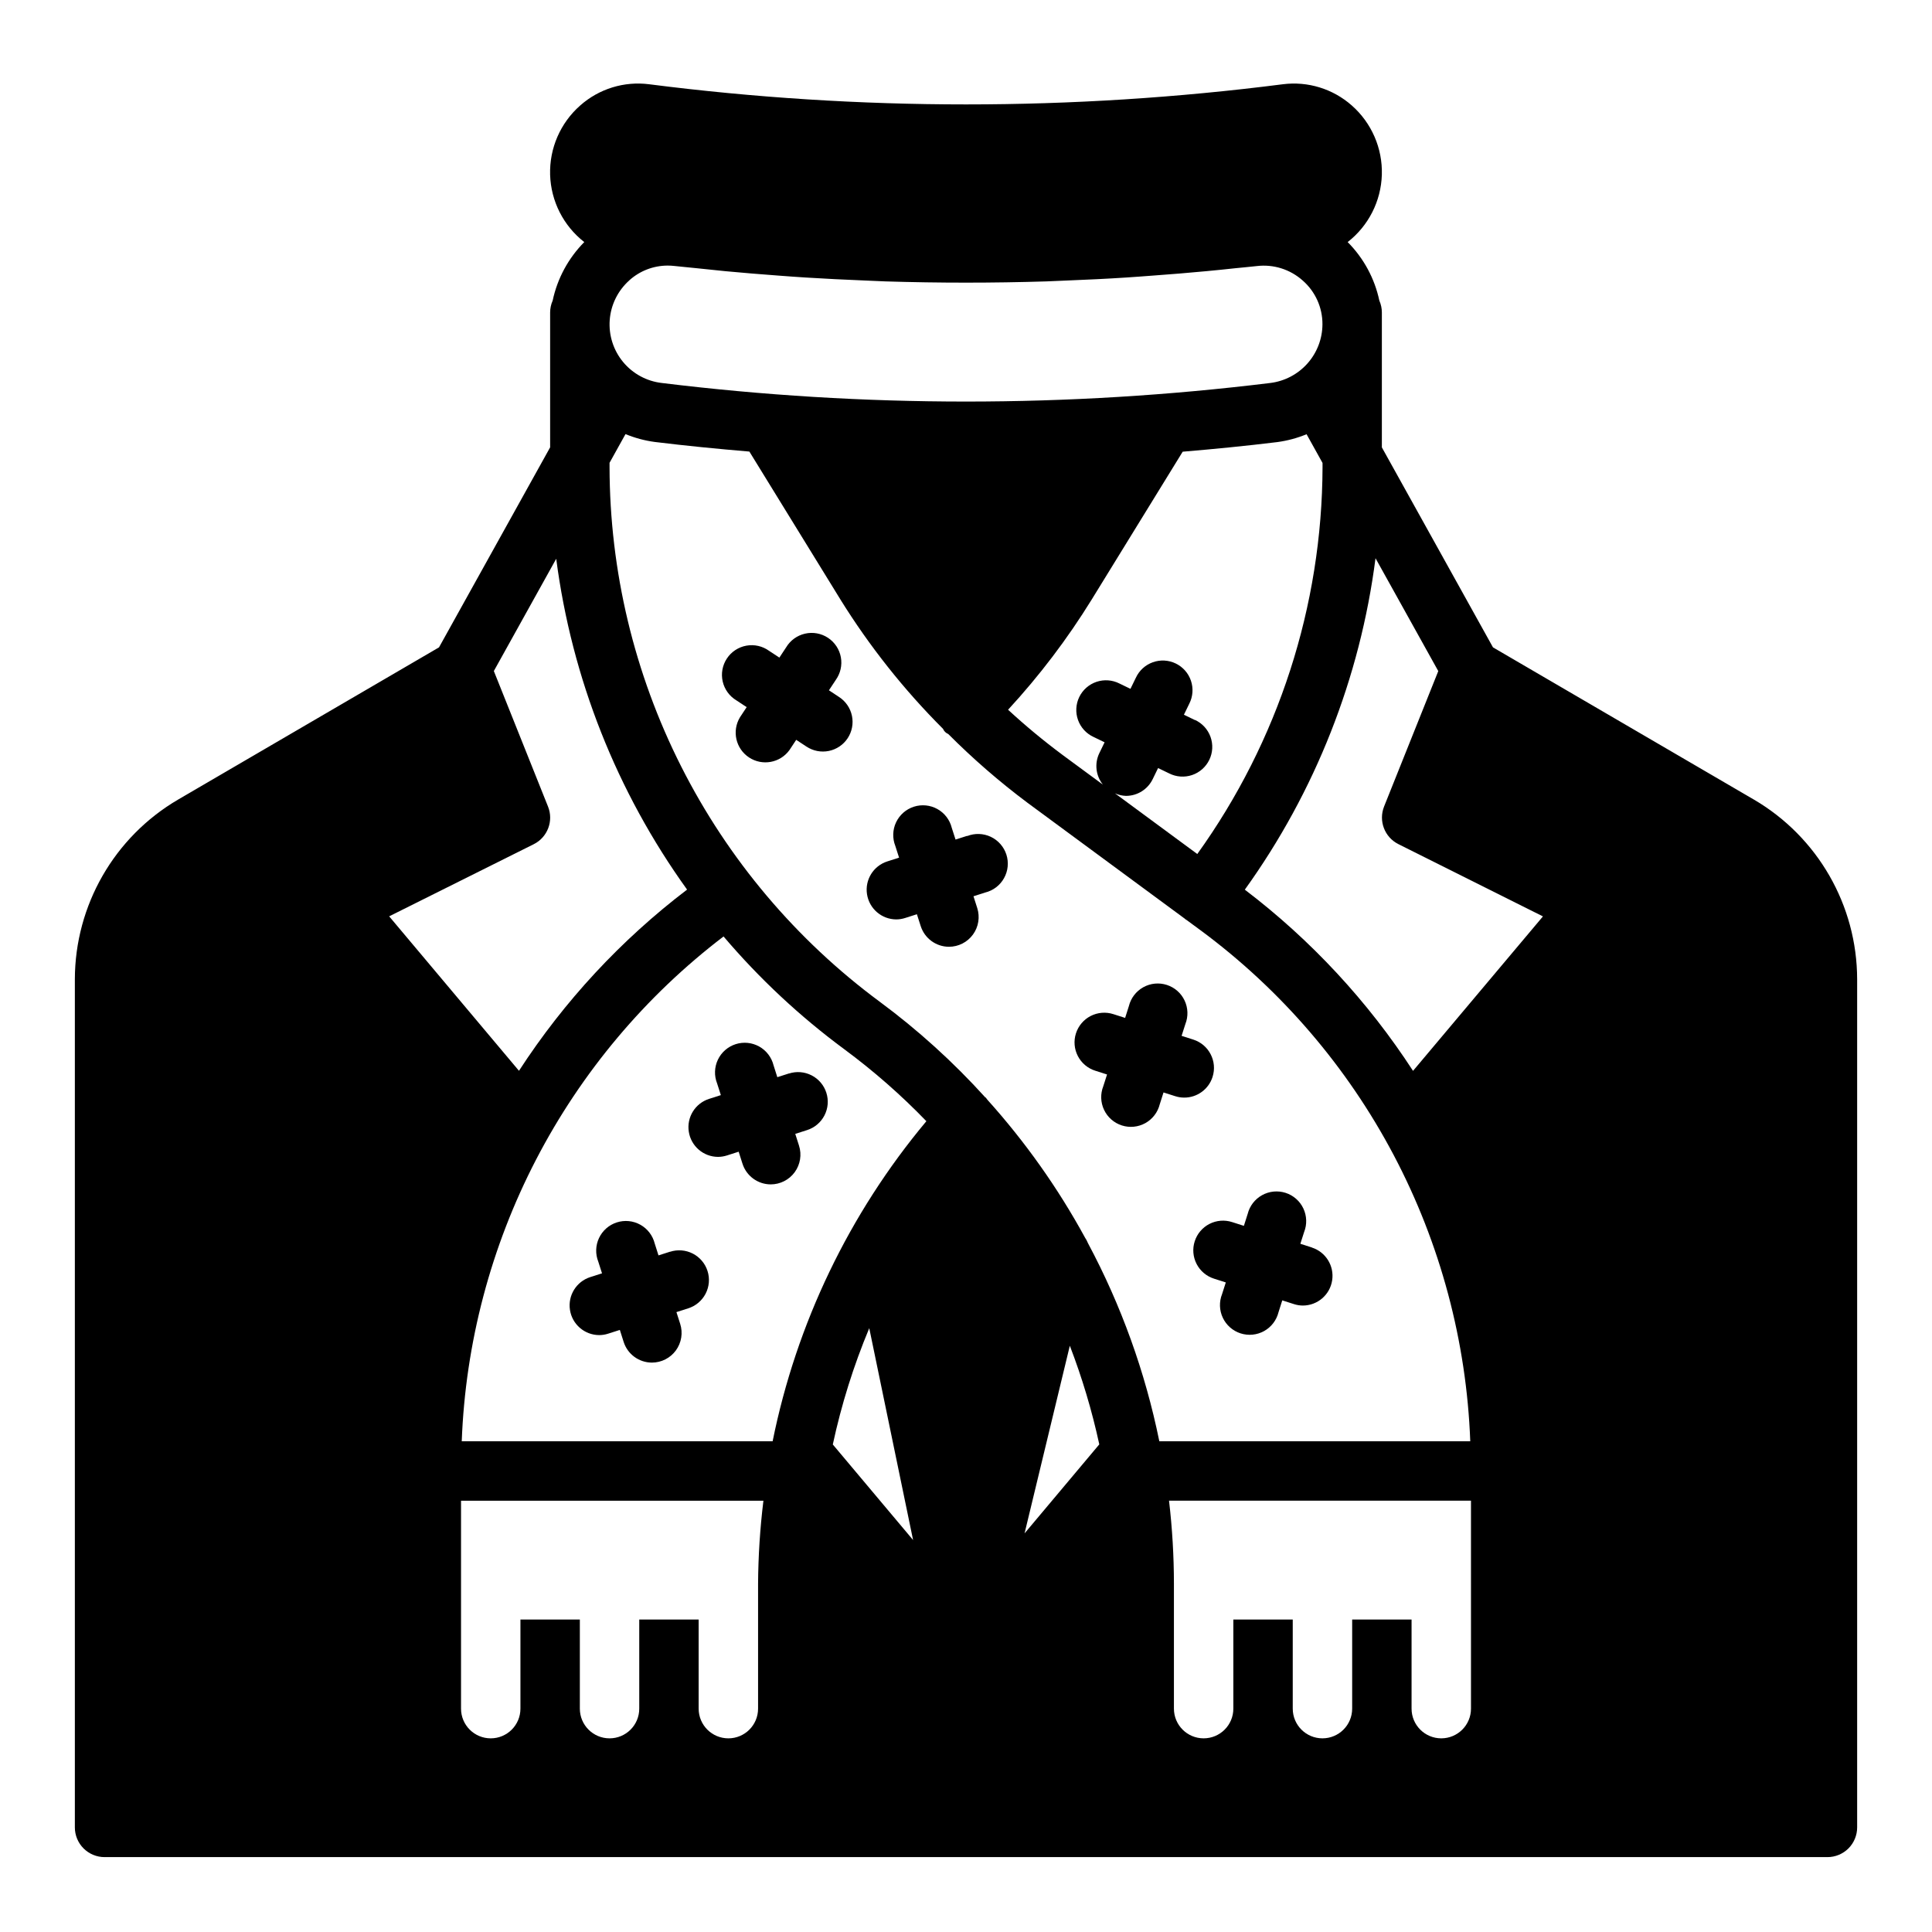 <?xml version="1.0" encoding="UTF-8"?>
<!-- Uploaded to: SVG Repo, www.svgrepo.com, Generator: SVG Repo Mixer Tools -->
<svg fill="#000000" width="800px" height="800px" version="1.1" viewBox="144 144 512 512" xmlns="http://www.w3.org/2000/svg">
 <g>
  <path d="m321.61 475.7-3.102 0.992-1-3.148c-0.527-2.113-1.906-3.918-3.809-4.977-1.902-1.062-4.164-1.285-6.238-0.617-2.074 0.664-3.781 2.16-4.711 4.133-0.93 1.969-1.004 4.238-0.199 6.262l0.992 3.102-3.102 0.992c-3.695 1.176-5.984 4.867-5.394 8.699 0.586 3.832 3.879 6.664 7.754 6.676 0.805-0.004 1.602-0.129 2.363-0.379l3.102-0.992 1 3.148c1.031 3.277 4.062 5.504 7.492 5.512 2.516 0 4.883-1.203 6.363-3.234 1.48-2.031 1.902-4.652 1.133-7.047l-0.992-3.102 3.102-0.992c2-0.629 3.664-2.027 4.629-3.883 0.965-1.859 1.148-4.027 0.508-6.023-0.637-1.996-2.043-3.652-3.906-4.609-1.863-0.953-4.031-1.129-6.023-0.48z"/>
  <path d="m353.1 428.47-3.102 0.992-1-3.148c-0.527-2.117-1.906-3.918-3.809-4.981-1.906-1.059-4.164-1.281-6.238-0.617-2.074 0.668-3.781 2.164-4.711 4.133-0.93 1.973-1.004 4.238-0.199 6.266l0.992 3.102-3.102 0.992c-3.695 1.172-5.984 4.863-5.394 8.695 0.586 3.832 3.879 6.668 7.754 6.68 0.805-0.004 1.602-0.133 2.363-0.379l3.102-0.992 1 3.148c1.031 3.273 4.062 5.504 7.492 5.512 2.516 0 4.883-1.203 6.363-3.238 1.48-2.031 1.902-4.648 1.133-7.043l-0.992-3.102 3.102-0.992c2-0.629 3.664-2.027 4.629-3.887 0.965-1.859 1.148-4.027 0.508-6.019-0.637-1.996-2.043-3.656-3.906-4.609-1.863-0.957-4.031-1.129-6.023-0.48z"/>
  <path d="m400.33 365.5-3.102 0.992-1-3.109c-0.523-2.117-1.902-3.918-3.809-4.981-1.902-1.059-4.16-1.281-6.234-0.617-2.078 0.668-3.781 2.164-4.715 4.133-0.93 1.973-1 4.238-0.199 6.266l0.992 3.102-3.102 0.992c-3.695 1.176-5.984 4.863-5.394 8.695 0.59 3.836 3.879 6.668 7.758 6.68 0.801-0.004 1.598-0.133 2.359-0.379l3.102-0.992 1 3.109c1.031 3.273 4.062 5.504 7.496 5.512 2.516 0 4.879-1.203 6.359-3.234 1.484-2.035 1.902-4.652 1.133-7.047l-0.992-3.102 3.102-0.992c2.121-0.52 3.93-1.898 4.992-3.805 1.066-1.902 1.293-4.164 0.629-6.242-0.668-2.078-2.168-3.789-4.141-4.719-1.973-0.93-4.246-1-6.273-0.191z"/>
  <path d="m491.71 474.61-3.102-0.992 0.992-3.102c0.805-2.023 0.73-4.293-0.199-6.266-0.93-1.969-2.637-3.465-4.711-4.133-2.074-0.664-4.332-0.441-6.238 0.621-1.902 1.059-3.281 2.859-3.809 4.977l-1 3.148-3.102-0.992c-1.992-0.648-4.16-0.473-6.023 0.48-1.863 0.957-3.269 2.613-3.906 4.609-0.641 1.996-0.457 4.16 0.508 6.019s2.629 3.258 4.629 3.887l3.102 0.992-0.992 3.102c-0.805 2.027-0.73 4.293 0.199 6.266 0.93 1.969 2.637 3.465 4.711 4.133 2.074 0.664 4.336 0.441 6.238-0.617 1.902-1.062 3.281-2.863 3.809-4.981l1-3.148 3.102 0.992c0.762 0.246 1.559 0.375 2.359 0.379 3.879-0.012 7.172-2.844 7.758-6.676 0.59-3.836-1.699-7.523-5.394-8.699z"/>
  <path d="m465.34 429.4c1.324-4.144-0.961-8.574-5.102-9.898l-3.102-0.992 0.992-3.102c0.805-2.023 0.73-4.293-0.199-6.262-0.93-1.973-2.637-3.469-4.711-4.133-2.074-0.668-4.332-0.445-6.238 0.617-1.902 1.059-3.281 2.863-3.809 4.977l-1 3.148-3.102-0.992c-1.992-0.645-4.16-0.473-6.023 0.48-1.863 0.957-3.269 2.617-3.906 4.609-0.641 1.996-0.457 4.164 0.508 6.023 0.965 1.859 2.629 3.258 4.629 3.883l3.102 0.992-0.992 3.102c-0.805 2.027-0.73 4.297 0.199 6.266 0.93 1.969 2.637 3.469 4.711 4.133 2.074 0.668 4.336 0.441 6.238-0.617 1.902-1.062 3.281-2.863 3.809-4.977l1-3.148 3.102 0.992v-0.004c0.762 0.25 1.559 0.375 2.363 0.379 3.438 0.016 6.488-2.203 7.531-5.477z"/>
  <path d="m366.39 328.73-2.715-1.793 1.793-2.715v-0.004c1.258-1.738 1.754-3.918 1.371-6.031-0.387-2.113-1.617-3.977-3.414-5.16-1.793-1.184-3.988-1.582-6.086-1.102-2.094 0.477-3.898 1.789-5.004 3.633l-1.793 2.715-2.723-1.793c-1.742-1.262-3.918-1.754-6.031-1.371-2.113 0.387-3.981 1.617-5.16 3.41-1.184 1.793-1.582 3.992-1.105 6.086 0.48 2.094 1.793 3.902 3.637 5.004l2.715 1.793-1.793 2.715v0.004c-2.164 3.617-1.094 8.293 2.422 10.613 3.516 2.316 8.234 1.457 10.707-1.953l1.793-2.715 2.723 1.793h0.004c1.742 1.152 3.867 1.566 5.914 1.152 2.047-0.418 3.844-1.629 4.996-3.371 1.148-1.746 1.559-3.875 1.137-5.922s-1.641-3.844-3.387-4.988z"/>
  <path d="m608.82 355.91-69.164-40.352-29.449-53v-35.75c0-1.082-0.23-2.156-0.668-3.148-1.246-5.867-4.16-11.254-8.395-15.508 5.527-4.305 8.848-10.848 9.059-17.852 0.207-7.004-2.719-13.734-7.977-18.359-4.996-4.41-11.648-6.457-18.258-5.613-55.754 7.125-112.19 7.125-167.94 0-6.609-0.848-13.266 1.195-18.254 5.613-5.266 4.625-8.191 11.355-7.988 18.355 0.207 7.004 3.523 13.551 9.051 17.855-4.219 4.262-7.129 9.645-8.375 15.508-0.441 0.992-0.668 2.066-0.672 3.148v35.746l-29.449 53.004-69.164 40.352c-16.898 9.902-27.297 28.008-27.34 47.594v224.78c0 2.086 0.832 4.09 2.309 5.566 1.477 1.473 3.477 2.305 5.566 2.305h456.58c2.086 0 4.09-0.832 5.566-2.305 1.473-1.477 2.305-3.481 2.305-5.566v-224.78c-0.039-19.586-10.441-37.691-27.34-47.594zm-298.08-137.59c2.793-2.531 6.426-3.934 10.195-3.938 0.602 0 1.207 0.035 1.809 0.105 1.945 0.219 3.938 0.379 5.856 0.59 2.547 0.27 5.09 0.531 7.637 0.789 4.723 0.441 9.422 0.832 14.098 1.172 2.363 0.172 4.723 0.363 7.125 0.504 5.188 0.332 10.383 0.574 15.578 0.789 1.875 0.078 3.738 0.18 5.606 0.242 14.219 0.441 28.438 0.441 42.668 0 1.875-0.062 3.746-0.164 5.629-0.242 5.188-0.203 10.375-0.449 15.562-0.789 2.363-0.148 4.723-0.34 7.086-0.512 4.691-0.336 9.379-0.723 14.059-1.164 2.594-0.242 5.184-0.504 7.769-0.789 1.875-0.195 3.762-0.348 5.637-0.566 4.434-0.535 8.883 0.871 12.207 3.856 3.336 2.93 5.231 7.16 5.203 11.594-0.023 3.832-1.441 7.523-3.992 10.383s-6.059 4.691-9.859 5.152c-53.539 6.562-107.68 6.562-161.21 0-4.016-0.457-7.695-2.449-10.273-5.562-2.574-3.109-3.848-7.098-3.547-11.129 0.301-4.027 2.152-7.781 5.16-10.477zm149.94 116.51-2.93-1.418 1.426-2.938c0.957-1.883 1.113-4.074 0.438-6.074-0.676-2.004-2.129-3.648-4.031-4.57-1.898-0.922-4.094-1.039-6.082-0.324-1.988 0.711-3.609 2.195-4.492 4.113l-1.426 2.93-2.93-1.418c-1.883-0.957-4.074-1.113-6.074-0.438-2.004 0.676-3.648 2.129-4.57 4.027-0.918 1.902-1.035 4.098-0.324 6.086 0.711 1.988 2.195 3.609 4.113 4.492l2.93 1.418-1.426 2.938c-1.285 2.719-0.906 5.934 0.977 8.281l-10.691-7.871v-0.004c-5.019-3.731-9.84-7.727-14.438-11.973 8.309-9.008 15.73-18.793 22.168-29.219l24.105-39.164c8.383-0.707 16.758-1.527 25.113-2.551h-0.004c2.652-0.359 5.25-1.059 7.723-2.078l4.227 7.606 0.004 1.07c-0.105 36.812-11.707 72.676-33.191 102.57l-21.82-16.082c0.922 0.414 1.914 0.645 2.922 0.676 3.019 0 5.769-1.727 7.082-4.445l1.426-2.93 2.93 1.418c1.883 0.953 4.074 1.113 6.074 0.438 2.004-0.676 3.648-2.129 4.57-4.031 0.922-1.902 1.035-4.094 0.324-6.082s-2.195-3.609-4.113-4.496zm-175.24 32.895c3.668-1.828 5.32-6.168 3.793-9.973l-14.359-35.922 16.531-29.75v0.004c4.121 31.645 16.039 61.77 34.68 87.668-17.504 13.324-32.574 29.57-44.551 48.02l-34.402-40.934zm59.457 196.02v33.062c0 4.348-3.523 7.871-7.871 7.871-4.348 0-7.875-3.523-7.875-7.871v-23.617h-15.742v23.617c0 4.348-3.523 7.871-7.871 7.871s-7.871-3.523-7.871-7.871v-23.617h-15.746v23.617c0 4.348-3.523 7.871-7.871 7.871s-7.871-3.523-7.871-7.871v-55.105h80.137c-0.898 7.312-1.371 14.672-1.418 22.043zm-78.531-37.789c0.98-26.035 7.711-51.531 19.707-74.664 11.996-23.129 28.961-43.316 49.676-59.121 9.492 11.172 20.242 21.207 32.031 29.914 7.754 5.738 15.02 12.109 21.719 19.043-20.438 24.438-34.445 53.598-40.746 84.828zm98.336 0.844c2.269-10.547 5.5-20.863 9.66-30.82l11.617 56.145zm50.816 23.562 11.996-49.727v-0.004c3.269 8.504 5.883 17.242 7.809 26.145zm16.809-76.91h-0.004c-0.207-0.52-0.473-1.016-0.785-1.48-7.176-13.148-15.863-25.41-25.883-36.543-0.125-0.184-0.254-0.363-0.395-0.535-0.055-0.047-0.117-0.055-0.172-0.102h-0.004c-8.457-9.352-17.828-17.84-27.969-25.34-22.16-16.395-40.176-37.75-52.605-62.352-12.43-24.605-18.926-51.777-18.973-79.344v-1.109l4.227-7.606c2.473 1.02 5.062 1.719 7.715 2.078 8.352 1.023 16.727 1.844 25.113 2.551l24.105 39.164h-0.004c7.727 12.441 16.855 23.957 27.215 34.312 0.262 0.625 0.766 1.121 1.395 1.379 6.531 6.555 13.531 12.629 20.938 18.176l41.77 30.781c0.047 0 0.062 0.086 0.109 0.125 0.047 0.039 0.164 0.078 0.242 0.133l3.883 2.859v-0.004c21.289 15.766 38.758 36.117 51.117 59.547 12.355 23.434 19.285 49.344 20.273 75.812h-82.402c-3.727-18.324-10.094-36.012-18.91-52.504zm101.5 99.738v23.617c0 4.348-3.527 7.871-7.875 7.871-4.348 0-7.871-3.523-7.871-7.871v-23.617h-15.742v23.617c0 4.348-3.527 7.871-7.875 7.871-4.348 0-7.871-3.523-7.871-7.871v-23.617h-15.742v23.617c0 4.348-3.523 7.871-7.871 7.871-4.348 0-7.875-3.523-7.875-7.871v-33.062c-0.004-7.367-0.438-14.727-1.297-22.043h80.02zm-15.359-145.4c-11.984-18.453-27.066-34.699-44.578-48.02 18.656-25.945 30.562-56.133 34.637-87.836l16.633 29.914-14.359 35.879v0.004c-1.523 3.805 0.125 8.145 3.793 9.973l38.305 19.152z"/>
 </g>
</svg>